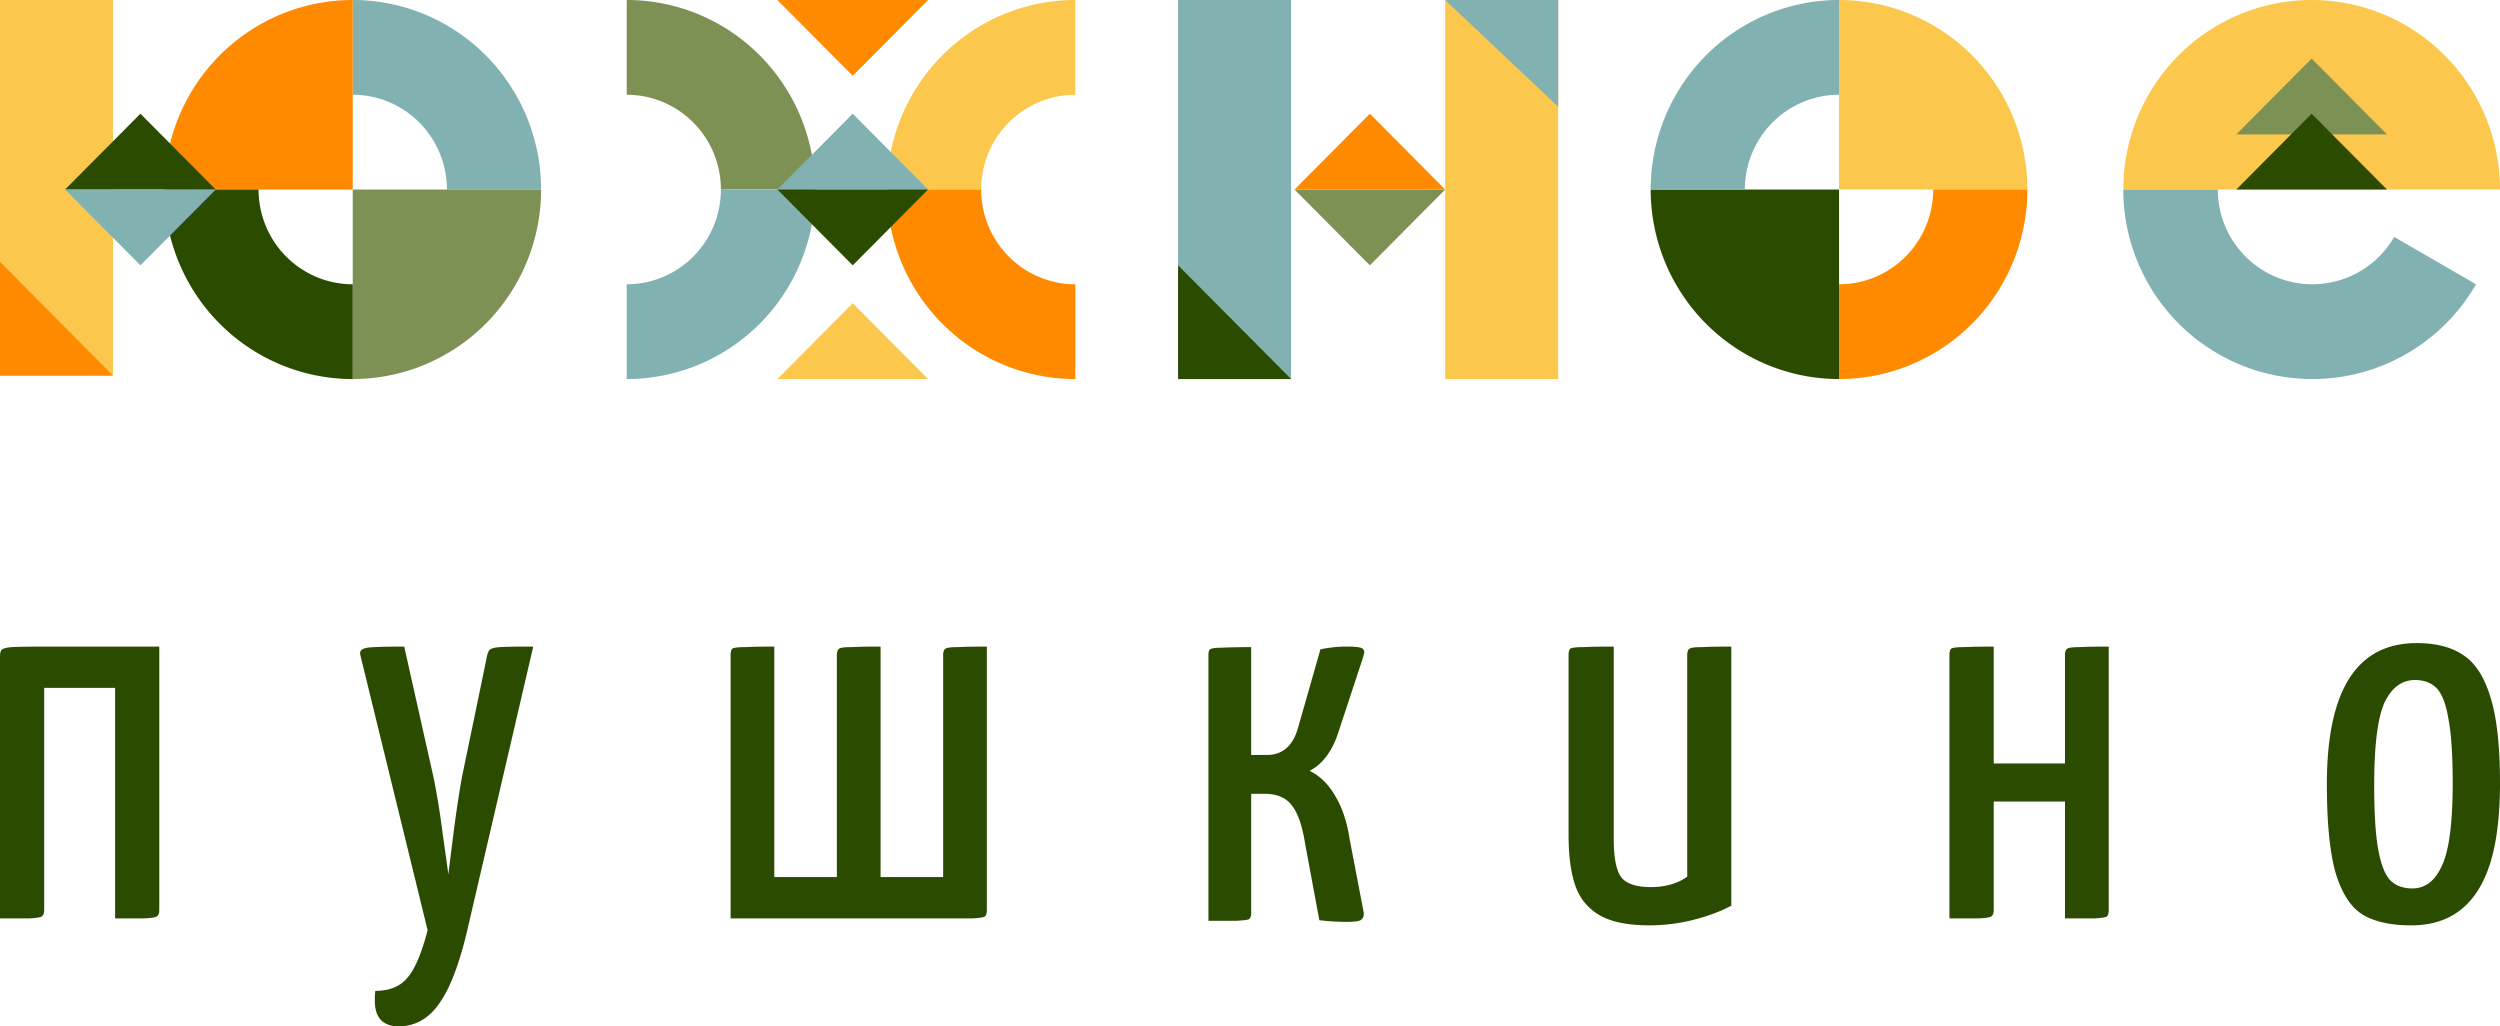 <svg xmlns="http://www.w3.org/2000/svg" width="587" height="241" viewBox="0 0 587 241">
    <g fill="none" fill-rule="nonzero">
        <path fill="#FBC84D" d="M476.033 44.5a44.74 44.74 0 0 0-3.367-17.03 44.522 44.522 0 0 0-9.587-14.436 44.208 44.208 0 0 0-14.348-9.647A43.99 43.99 0 0 0 431.807 0v44.5h44.226z"/>
        <path fill="#FF8A00" d="M431.807 89a43.998 43.998 0 0 0 16.924-3.387 44.204 44.204 0 0 0 14.348-9.647 44.521 44.521 0 0 0 9.587-14.437 44.737 44.737 0 0 0 3.367-17.029H453.92c0 2.922-.572 5.815-1.684 8.514a22.252 22.252 0 0 1-4.793 7.219 22.111 22.111 0 0 1-7.174 4.823 21.998 21.998 0 0 1-8.462 1.694V89z"/>
        <path fill="#2B4B00" d="M387.58 44.5c0 5.843 1.145 11.63 3.367 17.03a44.521 44.521 0 0 0 9.587 14.436 44.195 44.195 0 0 0 14.348 9.646A43.992 43.992 0 0 0 431.807 89V44.5H387.58z"/>
        <path fill="#82B1B2" d="M431.807 0a43.993 43.993 0 0 0-16.925 3.387 44.209 44.209 0 0 0-14.348 9.647 44.522 44.522 0 0 0-9.587 14.437 44.74 44.74 0 0 0-3.366 17.029h22.113c0-2.922.571-5.815 1.683-8.515a22.257 22.257 0 0 1 4.793-7.218 22.106 22.106 0 0 1 7.174-4.823 21.995 21.995 0 0 1 8.463-1.694V0z"/>
        <path fill="#FBC84D" d="M587 44.5c0-5.844-1.147-11.63-3.366-17.03a44.56 44.56 0 0 0-9.586-14.436 44.258 44.258 0 0 0-14.353-9.647 43.969 43.969 0 0 0-33.847 0 44.185 44.185 0 0 0-14.348 9.647 44.56 44.56 0 0 0-9.586 14.437 44.71 44.71 0 0 0-3.366 17.029H587z"/>
        <path fill="#7E9154" d="M191.378 44.5c0-5.844-1.144-11.63-3.366-17.03a44.522 44.522 0 0 0-9.587-14.436 44.208 44.208 0 0 0-14.348-9.647A43.99 43.99 0 0 0 147.152 0v22.25c2.904 0 5.78.575 8.462 1.694a22.105 22.105 0 0 1 7.174 4.823 22.257 22.257 0 0 1 4.794 7.218 22.364 22.364 0 0 1 1.683 8.515h22.113z"/>
        <path fill="#FBC84D" d="M252.49 0a43.99 43.99 0 0 0-16.924 3.387 44.209 44.209 0 0 0-14.348 9.647 44.506 44.506 0 0 0-9.587 14.437 44.74 44.74 0 0 0-3.367 17.029h22.114c0-2.922.572-5.815 1.683-8.515a22.267 22.267 0 0 1 4.793-7.218 22.105 22.105 0 0 1 7.174-4.823 21.993 21.993 0 0 1 8.462-1.694V0z"/>
        <path fill="#82B1B2" d="M147.152 89a44 44 0 0 0 16.925-3.387 44.204 44.204 0 0 0 14.348-9.647 44.521 44.521 0 0 0 9.587-14.437 44.737 44.737 0 0 0 3.366-17.029h-22.113c0 2.922-.572 5.815-1.683 8.514a22.252 22.252 0 0 1-4.793 7.219 22.111 22.111 0 0 1-7.175 4.823 21.998 21.998 0 0 1-8.462 1.694V89zM498.548 44.5a44.568 44.568 0 0 0 9.173 27.09 44.385 44.385 0 0 0 23.726 15.894 44.284 44.284 0 0 0 28.475-1.871 44.418 44.418 0 0 0 21.45-18.863l-19.218-11.125a22.202 22.202 0 0 1-10.727 9.431 22.138 22.138 0 0 1-14.235.936 22.195 22.195 0 0 1-11.863-7.947 22.288 22.288 0 0 1-4.59-13.545h-22.191z"/>
        <path fill="#FF8A00" d="M208.264 44.5c0 5.843 1.145 11.63 3.367 17.03a44.515 44.515 0 0 0 9.587 14.436 44.195 44.195 0 0 0 14.348 9.646A43.988 43.988 0 0 0 252.49 89V66.75c-2.903 0-5.779-.576-8.462-1.694a22.106 22.106 0 0 1-7.174-4.823 22.261 22.261 0 0 1-4.793-7.219 22.373 22.373 0 0 1-1.683-8.514h-22.114zM217.914 0h-35.381l17.69 17.8z"/>
        <path fill="#FBC84D" d="M182.533 89h35.38l-17.69-17.8z"/>
        <path fill="#82B1B2" d="M182.533 44.5h35.38l-17.69-17.8z"/>
        <path fill="#2B4B00" d="M217.914 44.5h-35.381l17.69 17.8z"/>
        <path fill="#7E9154" d="M339.334 44.5h-35.38l17.69 17.8z"/>
        <path fill="#FF8A00" d="M303.953 44.5h35.381l-17.69-17.8z"/>
        <path fill="#7E9154" d="M525.084 31.555h35.38l-17.693-17.8z"/>
        <path fill="#2B4B00" d="M525.084 44.5h35.38l-17.693-17.8z"/>
        <path fill="#82B1B2" d="M127.05 44.5a44.74 44.74 0 0 0-3.367-17.03 44.522 44.522 0 0 0-9.587-14.436 44.21 44.21 0 0 0-14.348-9.647A43.988 43.988 0 0 0 82.823 0v22.25c2.904 0 5.78.575 8.463 1.694a22.103 22.103 0 0 1 7.173 4.823 22.267 22.267 0 0 1 4.794 7.218 22.373 22.373 0 0 1 1.683 8.515h22.113z"/>
        <path fill="#FF8A00" d="M82.823 0A43.988 43.988 0 0 0 65.9 3.387a44.21 44.21 0 0 0-14.348 9.647 44.522 44.522 0 0 0-9.587 14.437A44.74 44.74 0 0 0 38.597 44.5h44.226V0z"/>
        <path fill="#7E9154" d="M82.823 89a43.997 43.997 0 0 0 16.925-3.387 44.204 44.204 0 0 0 14.348-9.647 44.515 44.515 0 0 0 9.587-14.437 44.746 44.746 0 0 0 3.366-17.029H82.823V89z"/>
        <path fill="#2B4B00" d="M38.597 44.5a44.74 44.74 0 0 0 3.367 17.03 44.52 44.52 0 0 0 9.587 14.436 44.195 44.195 0 0 0 14.347 9.646A43.992 43.992 0 0 0 82.823 89V66.75c-2.904 0-5.78-.576-8.462-1.694a22.116 22.116 0 0 1-7.174-4.823 22.252 22.252 0 0 1-4.793-7.219A22.364 22.364 0 0 1 60.71 44.5H38.597z"/>
        <path fill="#82B1B2" d="M276.614 0h26.536v89h-26.536z"/>
        <path fill="#FBC84D" d="M339.334 0h26.536v89h-26.536z"/>
        <path fill="#2B4B00" d="M303.15 89l-26.536-26.7V89z"/>
        <path fill="#FBC84D" d="M0 0h26.536v88.191H0z"/>
        <path fill="#FF8A00" d="M26.536 88.19L0 61.49v26.7z"/>
        <g>
            <path fill="#2B4B00" d="M15.278 44.5h35.38l-17.69-17.8z"/>
            <path fill="#82B1B2" d="M50.659 44.5h-35.38l17.69 17.8z"/>
        </g>
        <path fill="#82B1B2" d="M339.334 0l26.536 25.082V0z"/>
        <g fill="#2B4B00">
            <path d="M0 154.243c0-.85.128-1.404.384-1.659.342-.34 1.153-.553 2.434-.638 1.366-.085 3.885-.128 7.556-.128H37.4v61.776c0 .766-.17 1.276-.512 1.532-.257.255-1.238.425-2.946.51h-6.916v-54.118h-16.65v52.076c0 .766-.171 1.276-.513 1.532-.256.255-1.238.425-2.946.51H0v-61.393zM93.758 241c-3.835 0-5.752-2.01-5.752-6.031 0-1.027.042-1.796.127-2.31 3.239 0 5.71-.984 7.415-2.95 1.79-1.969 3.409-5.733 4.857-11.293L84.81 154.64c-.17-.684-.256-1.112-.256-1.283 0-.684.596-1.112 1.79-1.283 1.278-.171 4.133-.257 8.565-.257l6.902 30.797c.853 4.191 1.577 8.683 2.173 13.473.683 4.705 1.108 7.785 1.279 9.24.17-1.37.554-4.407 1.15-9.111.597-4.79 1.279-9.368 2.046-13.73l5.752-27.718c.17-1.112.426-1.839.767-2.18.341-.343 1.15-.557 2.43-.643 1.277-.085 3.877-.128 7.797-.128l-15.724 67.624c-1.875 7.614-4.048 13.089-6.519 16.425-2.386 3.336-5.454 5.048-9.204 5.133zM171.547 153.86c0-.765.127-1.276.38-1.531.338-.256 1.351-.383 3.04-.383 1.689-.085 3.969-.128 6.84-.128v54.118h14.692V153.86c0-.766.17-1.277.507-1.532.337-.256 1.309-.383 2.913-.383 1.688-.085 3.969-.128 6.84-.128v54.118h14.692V153.86c0-.766.169-1.277.507-1.532.338-.256 1.308-.383 2.913-.383 1.689-.085 3.968-.128 6.84-.128v61.776c0 .766-.127 1.276-.38 1.532-.254.255-1.225.425-2.914.51h-56.87v-61.775zM316.138 216.455c-1.949 0-4.066-.13-6.352-.386l-3.303-17.733c-.678-4.369-1.736-7.453-3.176-9.252-1.355-1.8-3.472-2.699-6.352-2.699h-3.176v28.013c0 .686-.17 1.157-.508 1.414-.254.171-1.228.3-2.922.386h-6.605v-62.452c0-.685.127-1.114.38-1.285.34-.257 1.314-.386 2.923-.386 1.694-.085 3.938-.128 6.732-.128v25.315h3.684c3.727 0 6.183-2.185 7.368-6.554l5.209-18.247a30.09 30.09 0 0 1 6.225-.643c1.524 0 2.582.086 3.175.257.593.172.89.557.89 1.157l-.254 1.028-5.971 18.119c-1.44 4.197-3.642 7.067-6.606 8.61 2.456 1.198 4.489 3.212 6.098 6.038 1.609 2.742 2.71 6.083 3.303 10.024l3.303 17.22c.084.856-.17 1.455-.763 1.798-.508.257-1.609.386-3.302.386zM387.34 217.273c-5.027 0-8.903-.77-11.63-2.31-2.726-1.54-4.643-3.808-5.75-6.802-1.108-3.08-1.662-7.145-1.662-12.193v-42.096c0-.77.128-1.284.383-1.54.341-.257 1.363-.386 3.067-.386 1.79-.085 4.175-.128 7.157-.128v45.048c0 4.364.554 7.359 1.662 8.984 1.193 1.626 3.535 2.439 7.029 2.439 3.408 0 6.262-.813 8.562-2.439v-51.978c0-.77.17-1.284.511-1.54.341-.257 1.32-.386 2.94-.386 1.703-.085 4.004-.128 6.9-.128v60.834c-2.555 1.37-5.537 2.482-8.945 3.337a41.852 41.852 0 0 1-10.224 1.284zM457.73 153.86c0-.765.127-1.276.38-1.531.339-.256 1.353-.383 3.043-.383 1.69-.085 4.014-.128 6.973-.128v27.442h16.734v-25.4c0-.765.169-1.276.507-1.531.338-.256 1.31-.383 2.916-.383 1.69-.085 3.972-.128 6.846-.128v61.776c0 .766-.127 1.276-.38 1.532-.254.255-1.226.425-2.916.51h-6.973v-27.442h-16.734v25.4c0 .766-.17 1.276-.507 1.532-.254.255-1.226.425-2.916.51h-6.973v-61.775zM566.171 217.273c-4.712 0-8.459-.807-11.238-2.422-2.775-1.614-4.923-4.8-6.435-9.559-1.433-4.842-2.149-11.895-2.149-21.156 0-22.09 7.031-33.136 21.084-33.136 4.628 0 8.334.977 11.108 2.931 2.78 1.87 4.883 5.226 6.31 10.069 1.433 4.758 2.149 11.385 2.149 19.881 0 11.556-1.768 20.01-5.304 25.362-3.45 5.353-8.624 8.03-15.525 8.03zm.25-8.667c3.03 0 5.344-1.784 6.947-5.352 1.683-3.57 2.524-10.026 2.524-19.373 0-6.627-.336-11.682-1.012-15.166-.59-3.483-1.512-5.862-2.774-7.137-1.262-1.274-2.95-1.911-5.053-1.911-3.11 0-5.51 1.784-7.192 5.352-1.603 3.569-2.399 10.026-2.399 19.372 0 6.797.336 11.938 1.007 15.421.676 3.484 1.642 5.82 2.904 7.01 1.262 1.19 2.945 1.784 5.049 1.784z"/>
        </g>
    </g>
</svg>
